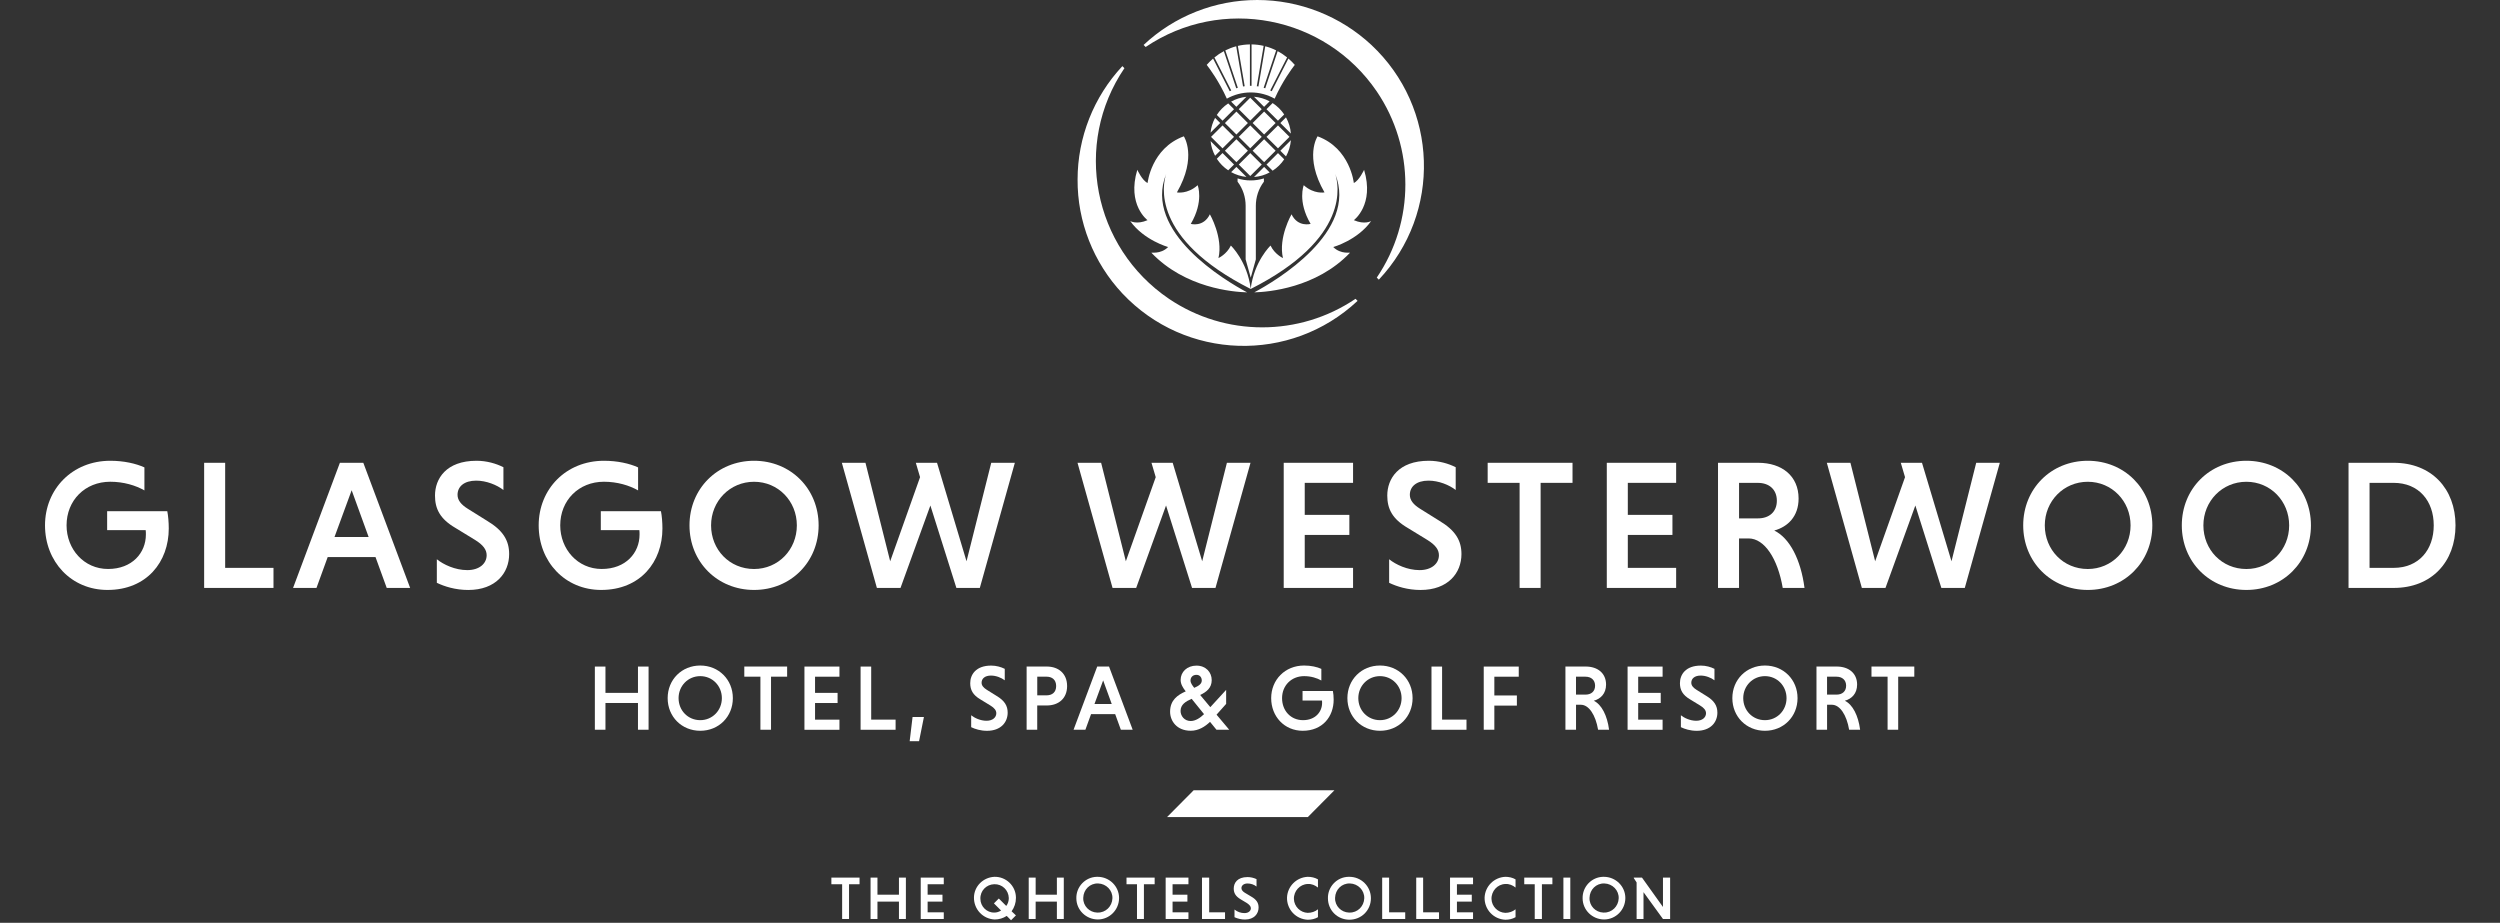 <svg width="978" height="361" viewBox="0 0 978 361" fill="none" xmlns="http://www.w3.org/2000/svg">
<rect x="0" y="0" width="978" height="361" fill="#333333" stroke="none"/>
<path d="M491.839 0C475.322 0 459.4 6.289 447.377 17.582L448.182 18.385C477.922 -1.693 518.372 6.091 538.591 35.769C553.51 57.749 553.51 86.624 538.591 108.604L539.396 109.407C564.022 83.226 562.722 42.169 536.486 17.582C524.365 6.289 508.356 0 491.826 0" fill="white"/>
<path d="M421.55 70.24C421.55 53.758 427.852 37.869 439.07 25.872L439.874 26.675C419.755 56.353 427.555 96.718 457.295 116.894C479.321 131.783 508.256 131.783 530.283 116.894L531.088 117.698C504.852 142.273 463.708 140.975 439.07 114.794C427.753 102.698 421.451 86.722 421.55 70.228" fill="white"/>
<path d="M456.552 319.635H511.624L522.037 309.145H466.964L456.552 319.635Z" fill="white"/>
<path d="M325.235 343.32V345.915H329.445V359.506H332.144V345.915H336.255V343.32H325.235Z" fill="white"/>
<path d="M351.67 343.32V350.005H343.263V343.32H340.563V359.506H343.263V352.71H351.67V359.506H354.381V343.32H351.67Z" fill="white"/>
<path d="M360.188 343.32V359.506H369.202V356.899H362.887V352.71H368.694V350.005H362.887V345.915H369.202V343.32H360.188Z" fill="white"/>
<path d="M389.024 343.011C393.531 342.912 397.332 346.508 397.431 351.005V351.302C397.431 353.204 396.824 354.996 395.735 356.503L397.431 358.097L395.524 360L393.828 358.307C392.429 359.209 390.819 359.703 389.123 359.703C384.517 359.506 380.914 355.713 381.013 351.005C381.112 346.706 384.616 343.209 389.024 343.011ZM389.024 356.998C389.928 356.998 390.832 356.701 391.624 356.195L388.826 353.402L390.733 351.499L393.642 354.403C394.348 353.501 394.645 352.401 394.645 351.302C394.546 348.201 392.045 345.804 388.937 345.902C385.83 346.001 383.428 348.497 383.527 351.598C383.527 354.601 386.028 357.096 389.036 356.998" fill="white"/>
<path d="M413.452 343.32V350.005H405.145V343.32H402.433V359.506H405.145V352.71H413.452V359.506H416.152V343.32H413.452Z" fill="white"/>
<path d="M429.375 343.011C433.981 343.011 437.782 346.705 437.782 351.302C437.782 355.898 434.08 359.691 429.474 359.691C424.868 359.691 421.067 355.997 421.067 351.401C420.968 346.903 424.571 343.11 429.078 343.011H429.375ZM429.375 356.998C432.483 357.096 435.083 354.601 435.182 351.401C435.281 348.299 432.78 345.705 429.573 345.606C426.366 345.507 423.865 348.003 423.766 351.203V351.302C423.667 354.403 426.168 356.899 429.177 356.998H429.375Z" fill="white"/>
<path d="M440.691 343.32V345.915H444.79V359.506H447.501V345.915H451.698V343.32H440.691Z" fill="white"/>
<path d="M456.007 343.32V359.506H464.921V356.899H458.706V352.71H464.513V350.005H458.706V345.915H464.921V343.32H456.007Z" fill="white"/>
<path d="M470.221 343.32V359.506H479.234V356.899H473.031V343.32H470.221Z" fill="white"/>
<path d="M491.554 346.816C490.551 346.013 489.251 345.618 488.05 345.618C486.552 345.618 485.648 346.421 485.648 347.422C485.648 348.126 486.143 348.719 486.948 349.226L489.449 350.721C491.554 351.919 492.359 353.217 492.359 355.02C492.359 357.417 490.662 359.716 487.047 359.716C485.648 359.716 484.249 359.419 482.936 358.814V355.811C484.038 356.713 485.437 357.207 486.836 357.207C488.434 357.207 489.337 356.305 489.337 355.305C489.337 354.6 488.842 354.007 487.839 353.303L485.338 351.808C483.333 350.61 482.639 349.312 482.639 347.607C482.639 345.408 484.038 343.11 488.05 343.11C489.251 343.11 490.452 343.406 491.554 343.913V346.816Z" fill="white"/>
<path d="M515.586 358.801C514.385 359.506 512.986 359.802 511.587 359.802C506.981 359.605 503.378 355.811 503.477 351.104C503.675 346.706 507.179 343.209 511.587 343.011C512.986 343.011 514.385 343.308 515.586 344.012V347.212C514.484 346.31 513.085 345.717 511.587 345.816C508.479 345.915 506.077 348.608 506.176 351.709C506.275 354.613 508.677 357.01 511.587 357.109C513.085 357.109 514.496 356.615 515.586 355.713V358.814V358.801Z" fill="white"/>
<path d="M527.893 343.011C532.499 343.011 536.3 346.706 536.3 351.401C536.3 356.096 532.598 359.79 527.893 359.79C523.188 359.79 519.486 356.096 519.486 351.401C519.387 346.903 522.99 343.11 527.497 343.011H527.893ZM527.893 356.998C531.001 357.096 533.601 354.601 533.7 351.401C533.799 348.299 531.298 345.705 528.091 345.606C524.884 345.507 522.383 348.003 522.284 351.203V351.302C522.185 354.403 524.686 356.899 527.695 356.998H527.893Z" fill="white"/>
<path d="M540.708 343.32V359.506H549.721V356.899H543.419V343.32H540.708Z" fill="white"/>
<path d="M554.03 343.32V359.506H562.945V356.899H556.729V343.32H554.03Z" fill="white"/>
<path d="M567.253 343.32V359.506H576.255V356.899H569.953V352.71H575.759V350.005H569.953V345.915H576.255V343.32H567.253Z" fill="white"/>
<path d="M592.882 358.801C591.681 359.506 590.282 359.802 588.883 359.802C584.277 359.605 580.674 355.811 580.773 351.104C580.972 346.706 584.476 343.209 588.883 343.011C590.282 343.011 591.681 343.308 592.882 344.012V347.212C591.781 346.31 590.381 345.717 588.883 345.816C585.776 345.915 583.374 348.608 583.473 351.709C583.572 354.613 585.974 357.01 588.883 357.109C590.381 357.109 591.793 356.615 592.882 355.713V358.814V358.801Z" fill="white"/>
<path d="M596.288 343.32V345.915H600.386V359.506H603.196V345.915H607.295V343.32H596.288Z" fill="white"/>
<path d="M614.303 343.32H611.604V359.506H614.303V343.32Z" fill="white"/>
<path d="M627.427 343.011C632.032 343.011 635.834 346.705 635.834 351.302C635.834 355.898 632.131 359.691 627.526 359.691C622.92 359.691 619.119 355.997 619.119 351.401C619.02 346.903 622.623 343.11 627.129 343.011H627.427ZM627.427 356.998C630.534 357.096 633.134 354.601 633.233 351.401C633.333 348.299 630.831 345.705 627.625 345.606C624.418 345.507 621.917 348.003 621.818 351.203V351.302C621.719 354.403 624.22 356.899 627.228 356.998H627.427Z" fill="white"/>
<path d="M650.555 343.32V354.811L642.346 343.32H639.14V343.518L640.242 345.211V359.506H642.941V349.016L650.555 359.506H653.353V343.32H650.555Z" fill="white"/>
<path d="M56.486 191.843C53.093 189.903 48.401 188.457 43.139 188.457C33.258 188.457 26.04 195.735 26.04 205.52C26.04 214.812 32.825 222.583 42.272 222.583C51.719 222.583 57.068 216.245 57.068 209.116C57.068 208.683 57.068 207.818 56.993 207.386H41.913V199.973H65.438C65.797 201.702 66.019 204.359 66.019 206.743C66.019 219.778 57.439 230.787 42.062 230.787C27.848 230.787 17.608 219.704 17.608 205.52C17.608 191.336 28.281 180.253 43.151 180.253C48.413 180.253 53.18 181.328 56.498 182.848V191.843H56.486Z" fill="white"/>
<path d="M79.862 230.008V181.044H88.083V222.15H106.989V229.996H79.862V230.008Z" fill="white"/>
<path d="M146.882 217.913H128.199L123.803 230.008H114.641L132.965 181.044H142.128L160.452 230.008H151.29L146.895 217.913H146.882ZM130.861 210.067H144.208L137.571 191.781L130.861 210.067Z" fill="white"/>
<path d="M196.952 191.695C194.352 189.681 190.242 188.025 186.28 188.025C181.587 188.025 178.987 190.335 178.987 193.573C178.987 195.661 180.361 197.39 183.023 199.046L190.526 203.729C196.804 207.472 199.181 211.439 199.181 216.764C199.181 224.103 193.981 230.799 183.159 230.799C178.182 230.799 173.849 229.428 170.889 227.995V218.778C173.49 220.866 178.034 223.028 182.8 223.028C187.567 223.028 190.378 220.433 190.378 217.196C190.378 215.034 189.003 213.168 185.834 211.216L178.182 206.533C172.115 203 170.171 199.046 170.171 193.857C170.171 187.308 174.505 180.253 186.403 180.253C190.378 180.253 194.055 181.328 196.94 182.774V191.707L196.952 191.695Z" fill="white"/>
<path d="M249.61 191.843C246.217 189.903 241.525 188.457 236.263 188.457C226.382 188.457 219.164 195.735 219.164 205.52C219.164 214.812 225.949 222.583 235.396 222.583C244.843 222.583 250.192 216.245 250.192 209.116C250.192 208.683 250.192 207.818 250.117 207.386H235.037V199.973H258.562C258.921 201.702 259.143 204.359 259.143 206.743C259.143 219.778 250.563 230.787 235.186 230.787C220.972 230.787 210.732 219.704 210.732 205.52C210.732 191.336 221.405 180.253 236.275 180.253C241.537 180.253 246.304 181.328 249.622 182.848V191.843H249.61Z" fill="white"/>
<path d="M294.987 180.253C309.35 180.253 320.245 191.2 320.245 205.52C320.245 219.84 309.35 230.787 294.987 230.787C280.625 230.787 269.729 219.84 269.729 205.52C269.729 191.2 280.625 180.253 294.987 180.253ZM294.987 222.595C304.434 222.595 311.727 215.034 311.727 205.533C311.727 196.031 304.434 188.47 294.987 188.47C285.54 188.47 278.174 196.031 278.174 205.533C278.174 215.034 285.392 222.595 294.987 222.595Z" fill="white"/>
<path d="M329.333 181.044H338.57L348.24 219.568L359.928 186.666L358.269 181.044H366.564L378.104 219.568L387.773 181.044H397.01L383.304 230.008H374.142L363.964 197.748L352.276 230.008H343.04L329.333 181.044Z" fill="white"/>
<path d="M421.525 181.044H430.761L440.431 219.568L452.119 186.666L450.46 181.044H458.756L470.295 219.568L479.965 181.044H489.201L475.495 230.008H466.333L456.156 197.748L444.468 230.008H435.231L421.525 181.044Z" fill="white"/>
<path d="M502.189 230.008V181.044H529.317V188.89H510.411V201.418H527.868V209.264H510.411V222.15H529.317V229.996H502.189V230.008Z" fill="white"/>
<path d="M569.494 191.695C566.894 189.681 562.784 188.025 558.822 188.025C554.129 188.025 551.529 190.335 551.529 193.573C551.529 195.661 552.903 197.39 555.565 199.046L563.068 203.729C569.346 207.472 571.723 211.439 571.723 216.764C571.723 224.103 566.523 230.799 555.702 230.799C550.724 230.799 546.391 229.428 543.432 227.995V218.778C546.032 220.866 550.576 223.028 555.33 223.028C560.085 223.028 562.908 220.433 562.908 217.196C562.908 215.034 561.533 213.168 558.364 211.216L550.712 206.533C544.657 203 542.701 199.046 542.701 193.857C542.701 187.308 547.035 180.253 558.933 180.253C562.908 180.253 566.585 181.328 569.47 182.774V191.707L569.494 191.695Z" fill="white"/>
<path d="M594.455 188.89H581.975V181.044H615.169V188.89H602.689V229.996H594.467V188.89H594.455Z" fill="white"/>
<path d="M628.578 230.008V181.044H655.706V188.89H636.799V201.418H654.257V209.264H636.799V222.15H655.706V229.996H628.578V230.008Z" fill="white"/>
<path d="M672.086 181.044H687.81C697.121 181.044 703.609 186.233 703.609 195.018C703.609 202.073 699.35 206.101 694.088 207.546C700.142 210.499 704.476 218.926 705.924 230.008H697.406C695.462 218.555 690.262 210.635 684.059 210.635H680.307V230.008H672.086V181.044ZM687.748 188.89H680.32V202.789H687.748C692.008 202.789 695.103 200.343 695.103 195.883C695.103 191.422 692.008 188.902 687.748 188.902V188.89Z" fill="white"/>
<path d="M714.653 181.044H723.889L733.559 219.568L745.247 186.666L743.588 181.044H751.884L763.423 219.568L773.093 181.044H782.329L768.623 230.008H759.461L749.283 197.748L737.595 230.008H728.359L714.653 181.044Z" fill="white"/>
<path d="M816.737 180.253C831.1 180.253 841.995 191.2 841.995 205.52C841.995 219.84 831.1 230.787 816.737 230.787C802.375 230.787 791.479 219.84 791.479 205.52C791.479 191.2 802.375 180.253 816.737 180.253ZM816.737 222.595C826.184 222.595 833.477 215.034 833.477 205.533C833.477 196.031 826.184 188.47 816.737 188.47C807.29 188.47 799.924 196.031 799.924 205.533C799.924 215.034 807.142 222.595 816.737 222.595Z" fill="white"/>
<path d="M878.78 180.253C893.143 180.253 904.038 191.2 904.038 205.52C904.038 219.84 893.143 230.787 878.78 230.787C864.418 230.787 853.522 219.84 853.522 205.52C853.522 191.2 864.418 180.253 878.78 180.253ZM878.78 222.595C888.227 222.595 895.52 215.034 895.52 205.533C895.52 196.031 888.227 188.47 878.78 188.47C869.333 188.47 861.966 196.031 861.966 205.533C861.966 215.034 869.185 222.595 878.78 222.595Z" fill="white"/>
<path d="M918.747 181.044H936.428C951.223 181.044 960.596 191.2 960.596 205.52C960.596 219.84 951.211 229.996 936.428 229.996H918.747V181.032V181.044ZM926.968 188.89V222.151H936.353C946.308 222.151 952.078 215.022 952.078 205.52C952.078 196.019 946.308 188.89 936.353 188.89H926.968Z" fill="white"/>
<path d="M249.573 275.007H236.857V285.472H232.709V260.761H236.857V271.053H249.573V260.761H253.721V285.472H249.573V275.007Z" fill="white"/>
<path d="M273.939 260.354C281.182 260.354 286.692 265.876 286.692 273.117C286.692 280.357 281.195 285.88 273.939 285.88C266.684 285.88 261.187 280.357 261.187 273.117C261.187 265.876 266.684 260.354 273.939 260.354ZM273.939 281.728C278.706 281.728 282.396 277.911 282.396 273.117C282.396 268.323 278.718 264.505 273.939 264.505C269.16 264.505 265.458 268.323 265.458 273.117C265.458 277.911 269.098 281.728 273.939 281.728Z" fill="white"/>
<path d="M297.476 264.715H291.174V260.749H307.926V264.715H301.624V285.472H297.476V264.715Z" fill="white"/>
<path d="M314.699 285.472V260.761H328.392V264.727H318.846V271.053H327.662V275.019H318.846V281.531H328.392V285.497H314.699V285.472Z" fill="white"/>
<path d="M336.663 285.472V260.761H340.811V281.518H350.357V285.484H336.663V285.472Z" fill="white"/>
<path d="M355.867 289.945L356.993 280.493H361.438L359.544 289.945H355.867Z" fill="white"/>
<path d="M393.06 266.136C391.748 265.123 389.668 264.283 387.674 264.283C385.31 264.283 383.997 265.444 383.997 267.087C383.997 268.138 384.69 269.015 386.04 269.855L389.829 272.215C392.998 274.105 394.199 276.107 394.199 278.8C394.199 282.507 391.575 285.892 386.114 285.892C383.601 285.892 381.409 285.2 379.924 284.471V279.813C381.236 280.864 383.527 281.963 385.929 281.963C388.331 281.963 389.754 280.654 389.754 279.023C389.754 277.935 389.061 276.984 387.464 276.008L383.601 273.648C380.543 271.869 379.552 269.867 379.552 267.248C379.552 263.937 381.744 260.378 387.749 260.378C389.754 260.378 391.612 260.922 393.06 261.651V266.161V266.136Z" fill="white"/>
<path d="M401.616 260.749H409.478C414.183 260.749 417.451 263.578 417.451 268.385C417.451 273.191 414.17 275.983 409.478 275.983H405.763V285.472H401.616V260.761V260.749ZM409.416 264.715H405.776V272.017H409.416C411.57 272.017 413.167 270.856 413.167 268.385C413.167 265.914 411.57 264.715 409.416 264.715Z" fill="white"/>
<path d="M436.259 279.368H426.824L424.608 285.472H419.977L429.226 260.761H433.857L443.105 285.472H438.475L436.259 279.368ZM428.173 275.402H434.909L431.554 266.173L428.161 275.402H428.173Z" fill="white"/>
<path d="M463.869 270.46L463.72 270.275C462.804 269.114 461.863 267.656 461.863 265.988C461.863 262.862 464.377 260.391 468.054 260.391C471.731 260.391 474.022 262.973 474.022 266.062C474.022 269.151 471.942 270.72 469.503 271.881L473.477 276.638L479.668 269.88V275.365L475.916 279.579L480.869 285.472H475.879L473.365 282.383C471.434 284.237 468.921 285.868 465.825 285.868C460.328 285.868 457.74 282.013 457.74 278.417C457.74 273.833 460.761 271.832 463.857 270.46H463.869ZM471.013 279.369L466.172 273.376C463.807 274.426 461.838 275.625 461.838 278.133C461.838 279.986 463.262 282.062 465.813 282.062C467.67 282.062 469.527 280.826 471.025 279.369H471.013ZM467.187 269.076C468.896 268.348 470.134 267.544 470.134 266.21C470.134 265.123 469.478 263.998 468.054 263.998C466.63 263.998 465.726 264.937 465.726 266.21C465.726 267.186 466.42 268.1 467.076 268.941L467.187 269.089V269.076Z" fill="white"/>
<path d="M516.911 266.21C515.202 265.234 512.837 264.505 510.175 264.505C505.185 264.505 501.545 268.175 501.545 273.117C501.545 278.059 504.963 281.728 509.742 281.728C514.521 281.728 517.208 278.528 517.208 274.933C517.208 274.711 517.208 274.278 517.171 274.056H509.556V270.312H521.43C521.615 271.189 521.727 272.524 521.727 273.734C521.727 280.308 517.393 285.88 509.63 285.88C502.462 285.88 497.286 280.283 497.286 273.117C497.286 265.951 502.672 260.354 510.175 260.354C512.837 260.354 515.239 260.897 516.911 261.663V266.21Z" fill="white"/>
<path d="M539.853 260.354C547.096 260.354 552.606 265.876 552.606 273.117C552.606 280.357 547.109 285.88 539.853 285.88C532.598 285.88 527.101 280.357 527.101 273.117C527.101 265.876 532.598 260.354 539.853 260.354ZM539.853 281.728C544.62 281.728 548.297 277.911 548.297 273.117C548.297 268.323 544.62 264.505 539.853 264.505C535.087 264.505 531.372 268.323 531.372 273.117C531.372 277.911 535.012 281.728 539.853 281.728Z" fill="white"/>
<path d="M559.998 285.472V260.761H564.145V281.518H573.691V285.484H559.998V285.472Z" fill="white"/>
<path d="M584.587 276.02V285.472H580.439V260.761H594.133V264.727H584.587V272.066H593.403V276.033H584.587V276.02Z" fill="white"/>
<path d="M612.383 260.749H620.32C625.012 260.749 628.293 263.368 628.293 267.804C628.293 271.362 626.139 273.401 623.489 274.13C626.548 275.625 628.739 279.875 629.47 285.472H625.173C624.195 279.69 621.57 275.699 618.438 275.699H616.543V285.472H612.396V260.761L612.383 260.749ZM620.283 264.715H616.531V271.733H620.283C622.437 271.733 623.997 270.497 623.997 268.249C623.997 266 622.437 264.727 620.283 264.727V264.715Z" fill="white"/>
<path d="M636.712 285.472V260.761H650.406V264.727H640.86V271.053H649.676V275.019H640.86V281.531H650.406V285.497H636.712V285.472Z" fill="white"/>
<path d="M670.699 266.136C669.387 265.123 667.307 264.283 665.314 264.283C662.949 264.283 661.636 265.444 661.636 267.087C661.636 268.138 662.33 269.015 663.679 269.855L667.468 272.215C670.638 274.105 671.838 276.107 671.838 278.8C671.838 282.507 669.214 285.892 663.754 285.892C661.24 285.892 659.061 285.2 657.563 284.471V279.813C658.875 280.864 661.166 281.963 663.568 281.963C665.97 281.963 667.394 280.654 667.394 279.023C667.394 277.935 666.7 276.984 665.103 276.008L661.24 273.648C658.182 271.869 657.191 269.867 657.191 267.248C657.191 263.937 659.371 260.378 665.388 260.378C667.394 260.378 669.251 260.922 670.699 261.651V266.161V266.136Z" fill="white"/>
<path d="M690.448 260.354C697.691 260.354 703.2 265.876 703.2 273.117C703.2 280.357 697.703 285.88 690.448 285.88C683.192 285.88 677.695 280.357 677.695 273.117C677.695 265.876 683.192 260.354 690.448 260.354ZM690.448 281.728C695.214 281.728 698.892 277.911 698.892 273.117C698.892 268.323 695.214 264.505 690.448 264.505C685.681 264.505 681.954 268.323 681.954 273.117C681.954 277.911 685.594 281.728 690.448 281.728Z" fill="white"/>
<path d="M710.592 260.749H718.529C723.221 260.749 726.502 263.368 726.502 267.804C726.502 271.362 724.348 273.401 721.698 274.13C724.757 275.625 726.948 279.875 727.679 285.472H723.382C722.404 279.69 719.779 275.699 716.647 275.699H714.752V285.472H710.605V260.761L710.592 260.749ZM718.492 264.715H714.74V271.733H718.492C720.646 271.733 722.206 270.497 722.206 268.249C722.206 266 720.646 264.727 718.492 264.727V264.715Z" fill="white"/>
<path d="M738.425 264.715H732.123V260.749H748.875V264.715H742.573V285.472H738.425V264.715Z" fill="white"/>
<path d="M498.649 38.598C501.719 31.753 505.421 26.786 506.523 25.378C505.743 24.488 504.901 23.66 504.022 22.895L497.497 35.695C497.299 35.584 497.113 35.485 496.915 35.386L503.514 22.462C502.363 21.523 501.125 20.707 499.825 20.003L494.959 34.546C494.748 34.471 494.55 34.397 494.34 34.336L499.23 19.707C497.881 19.027 496.457 18.484 494.971 18.101L492.297 33.829C492.086 33.792 491.876 33.755 491.653 33.73L494.34 17.94C492.817 17.582 491.232 17.384 489.61 17.372V33.569C489.511 33.569 489.424 33.569 489.325 33.569H489.301C489.301 33.569 489.301 33.569 489.288 33.569C489.288 33.569 489.288 33.569 489.276 33.569H489.251C489.152 33.569 489.065 33.569 488.966 33.569V17.372C487.344 17.396 485.76 17.594 484.237 17.952L486.923 33.73C486.713 33.755 486.49 33.792 486.28 33.829L483.605 18.101C482.132 18.496 480.708 19.04 479.346 19.719L484.237 34.336C484.026 34.397 483.828 34.471 483.618 34.546L478.764 20.016C477.464 20.72 476.226 21.535 475.074 22.474L481.661 35.386C481.463 35.485 481.265 35.584 481.079 35.695L474.554 22.919C473.675 23.673 472.846 24.501 472.066 25.378C473.168 26.786 476.87 31.753 479.94 38.598C482.726 37.041 485.896 36.164 489.239 36.164C489.251 36.164 489.263 36.164 489.288 36.164C489.301 36.164 489.313 36.164 489.338 36.164C492.693 36.164 495.85 37.041 498.636 38.598M491.282 101.487V80.508C491.282 77.135 492.359 73.823 494.402 71.13L494.439 71.081V69.796C492.817 70.302 491.084 70.586 489.288 70.586C487.493 70.586 485.76 70.315 484.138 69.796V71.081L484.175 71.13C486.218 73.823 487.295 77.122 487.295 80.508V101.487L489.288 108.616L491.282 101.487ZM489.103 49.051L484.608 53.536L489.103 58.021L493.597 53.536L489.103 49.051ZM483.68 52.622L488.174 48.137L483.68 43.652L479.185 48.137L483.68 52.622ZM494.526 43.639L490.031 48.124L494.526 52.609L499.02 48.124L494.526 43.639ZM499.949 49.051L495.454 53.536L499.949 58.021L504.443 53.536L499.949 49.051ZM494.526 63.445L499.02 58.96L494.526 54.475L490.031 58.96L494.526 63.445ZM489.103 68.857L493.597 64.372L489.103 59.887L484.608 64.372L489.103 68.857ZM483.68 63.445L488.174 58.96L483.68 54.475L479.185 58.96L483.68 63.445ZM478.256 58.033L482.751 53.548L478.256 49.063L473.762 53.548L478.256 58.033ZM476.015 44.974L478.256 47.21L482.751 42.725L480.473 40.452C478.69 41.638 477.179 43.182 476.003 44.974M487.592 37.869C485.438 38.092 483.419 38.746 481.612 39.747L483.667 41.786L487.592 37.869ZM489.09 38.227L484.596 42.713L489.09 47.198L493.585 42.713L489.09 38.227ZM496.68 39.636C494.823 38.648 492.755 38.017 490.551 37.844L494.513 41.798L496.68 39.636ZM497.844 40.328L495.442 42.725L499.936 47.21L502.375 44.776C501.187 42.997 499.639 41.489 497.844 40.316M503.081 45.913L500.865 48.124L505 52.251C504.814 49.965 504.146 47.828 503.081 45.925M505 54.846L500.865 58.972L503.081 61.184C504.133 59.281 504.814 57.131 505 54.858M502.388 62.333L499.949 59.899L495.454 64.384L497.856 66.781C499.651 65.62 501.199 64.1 502.388 62.321M490.564 69.252C492.767 69.079 494.835 68.449 496.692 67.46L494.526 65.298L490.564 69.252ZM481.624 67.337C483.432 68.338 485.45 68.993 487.604 69.215L483.68 65.298L481.624 67.337ZM480.473 66.633L482.751 64.359L478.256 59.874L476.015 62.111C477.179 63.902 478.702 65.447 480.485 66.633M475.335 60.949L477.34 58.948L473.576 55.191C473.787 57.255 474.406 59.195 475.347 60.949M473.576 51.88L477.34 48.124L475.335 46.123C474.406 47.865 473.787 49.817 473.564 51.88M489.288 113.052C487.963 102.192 481.513 96.063 481.513 96.063C479.866 99.523 476.659 100.956 476.659 100.956C478.541 92.9 473.304 83.831 473.304 83.831C470.803 89.008 465.838 87.588 465.838 87.588C471.051 78.716 468.525 72.452 468.525 72.452C464.55 76.06 460.403 75.269 460.403 75.269C468.463 61.295 463.114 53.326 463.114 53.326C450.324 58.009 448.937 71.587 448.937 71.587C446.833 70.636 444.914 66.423 444.914 66.423C440.778 80.137 448.913 86.129 448.913 86.129C444.691 87.971 442.14 86.475 442.14 86.475C447.464 93.975 456.973 96.644 456.973 96.644C453.902 99.683 450.114 98.547 450.485 98.942C463.671 112.694 482.404 114.226 487.877 114.374C479.495 109.889 447.043 90.763 456.218 68.016C456.366 67.572 456.478 67.337 456.478 67.337C456.379 67.572 456.317 67.794 456.218 68.016C454.868 72.032 450.039 93.222 489.276 113.052M533.638 66.423C533.638 66.423 531.719 70.624 529.614 71.587C529.614 71.587 528.228 58.009 515.438 53.326C515.438 53.326 510.089 61.307 518.149 75.269C518.149 75.269 514.014 76.06 510.027 72.452C510.027 72.452 507.501 78.729 512.714 87.588C512.714 87.588 507.749 89.008 505.248 83.831C505.248 83.831 500.01 92.9 501.892 100.956C501.892 100.956 498.686 99.523 497.039 96.063C497.039 96.063 490.588 102.192 489.264 113.052C528.5 93.234 523.684 72.032 522.322 68.016C522.235 67.794 522.161 67.559 522.062 67.337C522.062 67.337 522.173 67.572 522.322 68.016C531.496 90.75 499.045 109.889 490.663 114.374C496.135 114.226 514.868 112.694 528.054 98.942C528.426 98.559 524.649 99.683 521.566 96.644C521.566 96.644 531.075 93.975 536.399 86.475C536.399 86.475 533.849 87.983 529.627 86.129C529.627 86.129 537.761 80.125 533.626 66.423" fill="white"/>
</svg>
